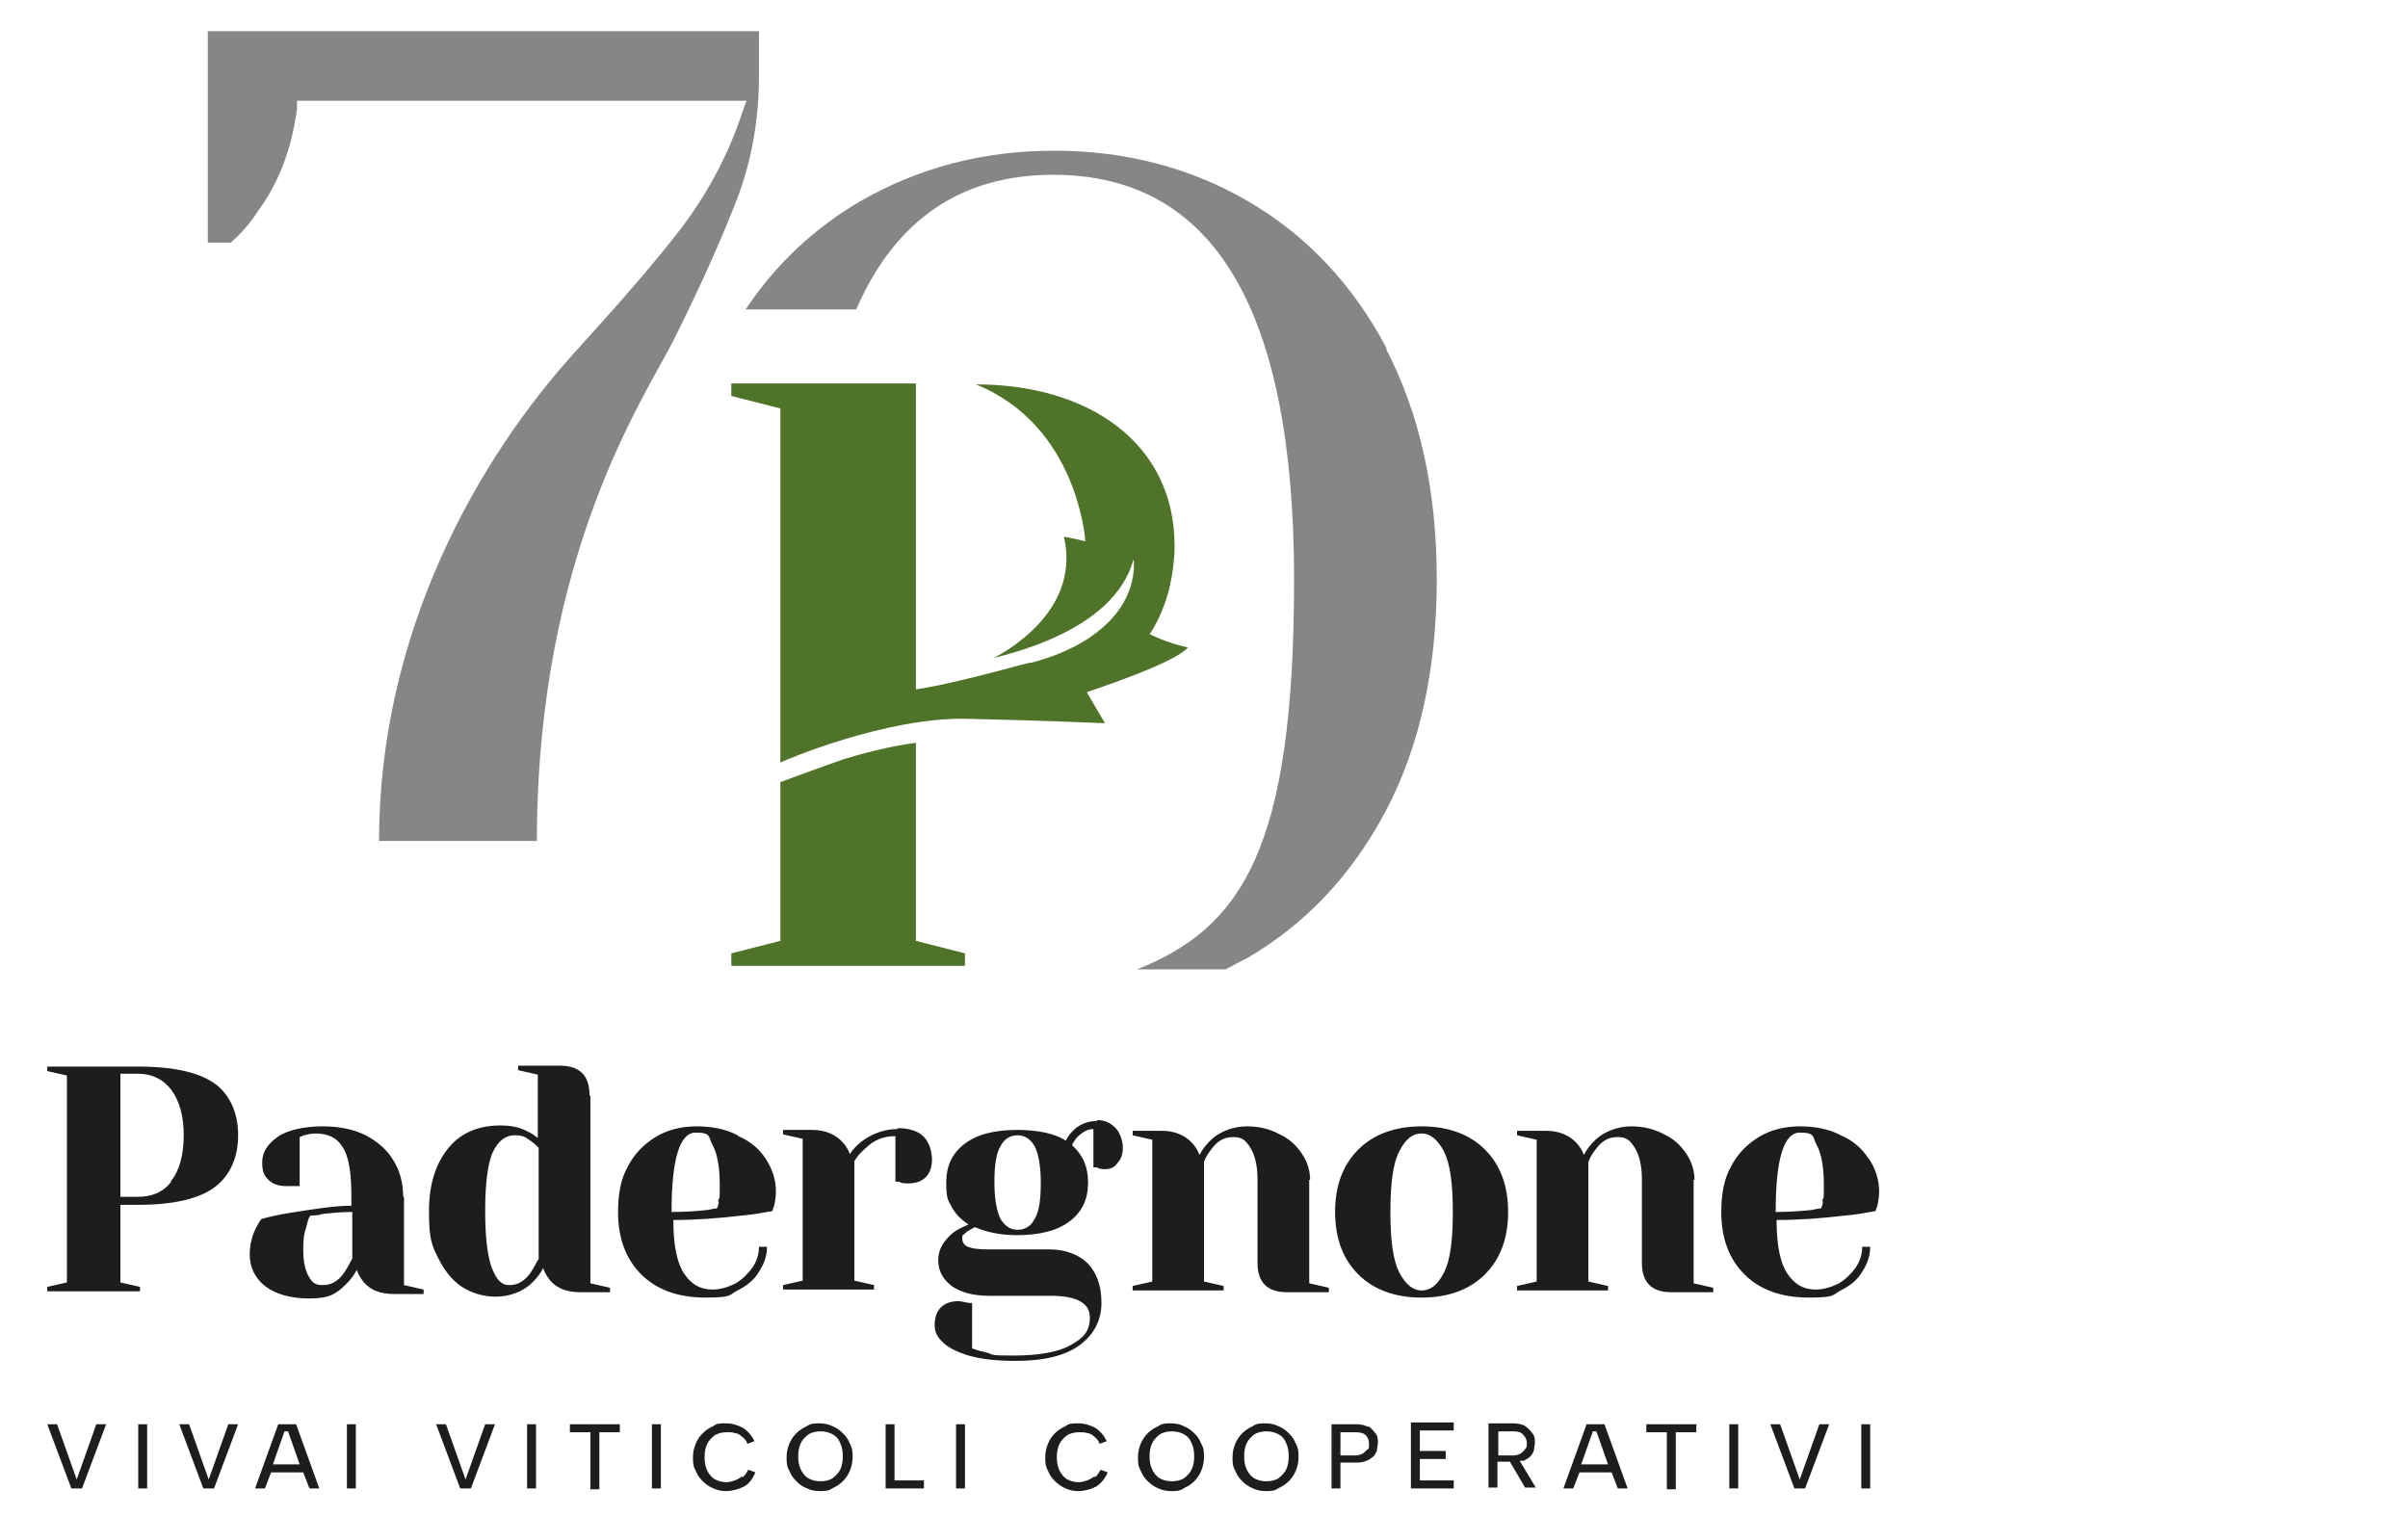 <?xml version="1.0" encoding="UTF-8"?>
<svg id="Livello_1" xmlns="http://www.w3.org/2000/svg" version="1.1" viewBox="0 0 270 170">
  <!-- Generator: Adobe Illustrator 29.1.0, SVG Export Plug-In . SVG Version: 2.1.0 Build 142)  -->
  <defs>
    <style>
      .st0 {
        fill: #868686;
      }

      .st1 {
        fill: #1d1d1b;
      }

      .st2 {
        fill: #4f7429;
      }
    </style>
  </defs>
  <path class="st0" d="M85.2,3.5H23.3v23.7h2.6c1.1-1,2.2-2.2,3-3.5,2.3-3.1,3.8-6.9,4.4-11.5v-.9h50.4l-.5,1.4c-1.5,4.5-3.7,8.7-6.6,12.6-2.8,3.7-6.8,8.3-11.7,13.7-11.4,12.4-22.4,32-22.4,55.3h17.7c0-32.1,12.1-49.8,15.3-56.1,3.3-6.6,5.7-12.1,7.3-16.3,1.5-4.1,2.3-8.6,2.3-13.4V3.5ZM155.5,39.1c-3.8-7.2-9-12.7-15.5-16.5-6.5-3.8-13.8-5.7-21.8-5.7s-15.2,1.9-21.8,5.7c-5.1,3-9.4,7-12.8,12.1h12.4c4.4-10.1,11.8-15.1,22.1-15.1,18,0,27,15.1,27,45.4s-5.9,39-17.6,43.7h9.9c.8-.4,1.7-.9,2.5-1.3,6.5-3.8,11.7-9.3,15.5-16.5,3.8-7.2,5.7-15.9,5.7-25.9s-1.9-18.6-5.7-25.9Z"/>
  <path class="st1" d="M73.1,166.9h1v-7.2h-1v7.2ZM94.5,160.7c-.3-.3-.7-.6-1.2-.8-.4-.2-.9-.3-1.4-.3s-1,0-1.4.3c-.4.2-.8.4-1.2.8-.3.3-.6.7-.8,1.2-.2.5-.3.9-.3,1.5s0,1,.3,1.5c.2.5.4.8.8,1.2s.7.6,1.2.8c.4.2.9.3,1.4.3s1,0,1.4-.3c.4-.2.8-.4,1.2-.8.3-.3.6-.7.8-1.2.2-.5.3-1,.3-1.5s0-1-.3-1.5c-.2-.5-.4-.8-.8-1.2ZM94.2,164.8c-.2.4-.5.7-.9,1-.4.2-.8.3-1.3.3s-.9-.1-1.3-.3c-.4-.2-.7-.6-.9-1-.2-.4-.3-.9-.3-1.5s.1-1.1.3-1.5c.2-.4.5-.7.9-1,.4-.2.8-.3,1.3-.3s.9.1,1.3.3c.4.2.7.5.9,1,.2.4.3.9.3,1.5s-.1,1.1-.3,1.5ZM83.3,165.5c-.3.2-.6.4-.9.5-.3.1-.6.2-.9.2-.5,0-.9-.1-1.3-.3-.4-.2-.7-.6-.9-1-.2-.4-.3-.9-.3-1.5s.1-1.1.3-1.5c.2-.4.5-.7.9-1,.4-.2.8-.3,1.3-.3s.6,0,.9.1c.3,0,.6.2.8.4.3.2.5.5.6.8l.8-.3c-.3-.6-.7-1.1-1.3-1.5-.6-.3-1.2-.5-1.9-.5s-1,0-1.4.3c-.4.2-.8.4-1.2.8-.3.3-.6.7-.8,1.2-.2.5-.3,1-.3,1.5s0,1,.3,1.5c.2.5.4.8.8,1.2.3.3.7.6,1.2.8.4.2.9.3,1.4.3.7,0,1.4-.2,2-.5s1-.9,1.3-1.6l-.8-.3c-.2.4-.4.7-.7.9ZM23.4,165.9l-2.2-6.2h-1.1l2.7,7.2h1.2l2.7-7.2h-1.1l-2.2,6.2ZM8.6,165.9l-2.2-6.2h-1.1l2.7,7.2h1.2l2.7-7.2h-1.1l-2.2,6.2ZM31.2,159.7l-2.6,7.2h1.1l.7-1.8h3.6l.7,1.8h1.1l-2.6-7.2h-1.8ZM30.6,164.2l1.3-3.7h.4l1.3,3.7h-3ZM59.1,166.9h1v-7.2h-1v7.2ZM52.2,165.9l-2.2-6.2h-1.1l2.7,7.2h1.2l2.7-7.2h-1.1l-2.2,6.2ZM15.5,166.9h1v-7.2h-1v7.2ZM63.9,160.6h2.3v6.4h1v-6.4h2.3v-.9h-5.6v.9ZM38.9,166.9h1v-7.2h-1v7.2ZM193.9,166.9h1v-7.2h-1v7.2ZM170.8,163.8c.3-.1.6-.3.8-.5.2-.2.3-.4.4-.7,0-.3.1-.5.1-.8,0-.4,0-.8-.3-1.1-.2-.3-.5-.6-.8-.8s-.8-.3-1.4-.3h-2.7v7.2h1v-2.9h1.4l1.7,2.9h1.2l-1.8-3c.1,0,.2,0,.3,0ZM168,163.1v-2.6h1.7c.5,0,.9.1,1.1.4.2.2.4.5.4.9s0,.5-.2.7c-.1.2-.3.3-.5.5-.2.1-.5.2-.8.2h-1.7ZM177.9,159.7l-2.6,7.2h1.1l.7-1.8h3.6l.7,1.8h1.1l-2.6-7.2h-1.8ZM177.3,164.2l1.3-3.7h.4l1.3,3.7h-3ZM184.6,160.6h2.3v6.4h1v-6.4h2.3v-.9h-5.6v.9ZM208.7,159.7v7.2h1v-7.2h-1ZM201.8,165.9l-2.2-6.2h-1.1l2.7,7.2h1.2l2.7-7.2h-1.1l-2.2,6.2ZM158.2,166.9h4.8v-.9h-3.8v-2.4h2.9v-.9h-2.9v-2.3h3.8v-.9h-4.8v7.2ZM122.8,165.5c-.3.2-.6.4-.9.5-.3.1-.6.2-.9.2-.5,0-.9-.1-1.3-.3-.4-.2-.7-.6-.9-1-.2-.4-.3-.9-.3-1.5s.1-1.1.3-1.5c.2-.4.5-.7.9-1,.4-.2.8-.3,1.3-.3s.6,0,.9.1c.3,0,.6.2.8.4.3.2.5.5.6.8l.8-.3c-.3-.6-.7-1.1-1.3-1.5-.6-.3-1.2-.5-1.9-.5s-1,0-1.4.3c-.4.2-.8.4-1.2.8-.3.3-.6.7-.8,1.2-.2.5-.3,1-.3,1.5s0,1,.3,1.5c.2.5.4.8.8,1.2.3.3.7.6,1.2.8.4.2.9.3,1.4.3.7,0,1.4-.2,2-.5.6-.4,1-.9,1.3-1.6l-.8-.3c-.2.4-.4.7-.7.9ZM107.2,166.9h1v-7.2h-1v7.2ZM133.9,160.7c-.3-.3-.7-.6-1.2-.8-.4-.2-.9-.3-1.4-.3s-1,0-1.4.3c-.4.2-.8.4-1.2.8-.3.3-.6.7-.8,1.2-.2.5-.3.9-.3,1.5s0,1,.3,1.5c.2.5.4.8.8,1.2.3.3.7.6,1.2.8.4.2.9.3,1.4.3s1,0,1.4-.3c.4-.2.8-.4,1.2-.8.3-.3.6-.7.8-1.2.2-.5.3-1,.3-1.5s0-1-.3-1.5c-.2-.5-.4-.8-.8-1.2ZM133.6,164.8c-.2.4-.5.7-.9,1-.4.2-.8.3-1.3.3s-.9-.1-1.3-.3c-.4-.2-.7-.6-.9-1-.2-.4-.3-.9-.3-1.5s.1-1.1.3-1.5c.2-.4.5-.7.9-1,.4-.2.8-.3,1.3-.3s.9.1,1.3.3c.4.2.7.5.9,1,.2.4.3.9.3,1.5s-.1,1.1-.3,1.5ZM153.4,160c-.4-.2-.8-.3-1.4-.3h-2.7v7.2h1v-2.9h1.7c.4,0,.8,0,1.2-.2.3-.1.6-.3.8-.5.2-.2.3-.4.4-.7,0-.3.1-.5.1-.8,0-.4,0-.8-.3-1.1-.2-.3-.5-.6-.8-.8ZM153.3,162.5c-.1.2-.3.3-.5.5-.2.1-.5.2-.8.2h-1.7v-2.6h1.7c.5,0,.9.1,1.1.3.2.2.4.5.4,1s0,.5-.2.7ZM100.3,159.7h-1v7.2h4.3v-.9h-3.3v-6.4ZM144.5,160.7c-.3-.3-.7-.6-1.2-.8-.4-.2-.9-.3-1.4-.3s-1,0-1.4.3c-.4.2-.8.4-1.2.8-.3.3-.6.7-.8,1.2-.2.5-.3.9-.3,1.5s0,1,.3,1.5c.2.5.4.8.8,1.2.3.3.7.6,1.2.8.4.2.9.3,1.4.3s1,0,1.4-.3c.4-.2.8-.4,1.2-.8.3-.3.6-.7.8-1.2.2-.5.3-1,.3-1.5s0-1-.3-1.5c-.2-.5-.4-.8-.8-1.2ZM144.2,164.8c-.2.4-.5.7-.9,1-.4.2-.8.3-1.3.3s-.9-.1-1.3-.3c-.4-.2-.7-.6-.9-1-.2-.4-.3-.9-.3-1.5s.1-1.1.3-1.5c.2-.4.5-.7.9-1,.4-.2.8-.3,1.3-.3s.9.1,1.3.3c.4.2.7.5.9,1,.2.4.3.9.3,1.5s-.1,1.1-.3,1.5Z"/>
  <path class="st1" d="M45.2,134.1c0-1.5-.4-2.9-1.1-4-.7-1.2-1.8-2.1-3.1-2.8-1.4-.7-3-1-4.9-1s-3.9.4-5,1.2c-1.1.8-1.7,1.7-1.7,2.8s.2,1.5.7,2c.5.5,1.2.7,2,.7s.6,0,1,0h.5v-5.5l.5-.2c.4-.1.8-.2,1.3-.2,1.4,0,2.4.5,3,1.5.7,1,1,2.9,1,5.5v1.1c-2,0-4.3.4-6.9.8-1.2.2-2.2.4-3.2.7-.3.4-.5.8-.7,1.2-.4.9-.6,1.8-.6,2.8,0,1.4.6,2.6,1.7,3.5,1.2.9,2.8,1.4,5,1.4s3-.5,4.1-1.6c.5-.5.9-1,1.2-1.6.2.6.5,1,.8,1.4.8.9,1.9,1.3,3.4,1.3h3.3v-.5l-2.2-.5v-9.8ZM39.4,141.3c-.3.6-.6,1.1-.8,1.4-.7,1-1.5,1.4-2.4,1.4s-1.2-.3-1.6-1c-.4-.7-.6-1.7-.6-3s.1-1.8.4-2.7c.1-.5.2-.8.4-1.1.3,0,.8,0,1.5-.2,1-.1,2.1-.2,3.2-.2v5.2ZM146.9,132.3c0-1-.3-2-.9-2.9-.6-.9-1.4-1.7-2.5-2.2-1.1-.6-2.3-.9-3.7-.9s-3,.5-4.1,1.6c-.5.5-.9,1-1.2,1.6-.2-.5-.5-1-.8-1.3-.8-.9-2-1.4-3.4-1.4h-3.3v.5l2.2.5v15.9l-2.2.5v.5h10.2v-.5l-2.2-.5v-13.4c.2-.6.5-1,.8-1.4.7-1,1.5-1.4,2.5-1.4s1.4.4,1.9,1.2c.5.8.8,2,.8,3.5v9.4c0,2.2,1.1,3.3,3.3,3.3h4.7v-.5l-2.2-.5v-11.6ZM209.5,129.9c-.7-1.1-1.7-2-3.1-2.6-1.3-.7-2.9-1-4.6-1s-3.3.4-4.6,1.2c-1.3.8-2.4,1.9-3.1,3.3-.8,1.4-1.1,3.1-1.1,5.1,0,3,.9,5.3,2.6,7,1.7,1.7,4.1,2.6,7.2,2.6s2.6-.3,3.6-.8c1-.5,1.9-1.2,2.4-2.1.6-.9.9-1.8.9-2.8h-.9c0,.8-.2,1.5-.7,2.3-.5.7-1.1,1.3-1.9,1.8-.8.4-1.7.7-2.6.7-1.4,0-2.4-.6-3.2-1.8-.8-1.2-1.2-3.2-1.2-6,2.6,0,5.2-.2,7.7-.5,1.2-.1,2.3-.3,3.4-.5l.2-.6c.1-.4.2-1,.2-1.6,0-1.3-.4-2.5-1.1-3.6ZM204.4,134.7c0,.4-.2.7-.2.8-.5,0-.9.2-1.3.2-1,.1-2.2.2-3.8.2,0-5.9.9-8.9,2.7-8.9s1.4.5,1.9,1.4c.5.9.8,2.4.8,4.4s0,1.3-.2,1.9ZM24.2,121.6c-1.7-1.3-4.6-2-8.6-2H5.3v.5l2.2.5v23.2l-2.2.5v.5h10.4v-.5l-2.2-.5v-8.7h2c4,0,6.9-.7,8.6-2,1.7-1.3,2.6-3.3,2.6-5.8s-.9-4.5-2.6-5.8ZM19.2,132.5c-.9,1.2-2.2,1.7-3.7,1.7h-2v-13.8h2c1.5,0,2.8.6,3.7,1.8.9,1.2,1.4,2.9,1.4,5.1s-.5,4-1.4,5.1ZM123,125.7c-1.1,0-2,.4-2.7,1.1-.3.3-.6.7-.8,1.1-.6-.4-1.4-.7-2.3-.9-1-.2-2-.3-3.1-.3-2.6,0-4.6.5-6,1.6-1.4,1.1-2,2.5-2,4.3s.2,2,.6,2.7c.4.8,1,1.4,1.9,2-.7.3-1.3.6-1.7.9-1.1.9-1.7,1.9-1.7,3.1s.5,2.1,1.5,2.9c1,.7,2.4,1.1,4.2,1.1h6.9c2.9,0,4.4.8,4.4,2.4s-.7,2.3-2.1,3.1c-1.4.8-3.5,1.2-6.5,1.2s-2-.1-3.2-.4c-.6-.1-1.1-.3-1.4-.4v-5.1h-.4c-.5-.1-.9-.2-1.1-.2-.8,0-1.5.2-2,.7-.5.5-.7,1.2-.7,2s.3,1.3.9,1.9c.6.6,1.6,1.1,2.9,1.5,1.4.4,3.1.6,5.3.6,3.2,0,5.6-.6,7.2-1.8,1.6-1.2,2.4-2.8,2.4-4.7s-.5-3.3-1.5-4.4c-1-1-2.5-1.6-4.3-1.6h-6.9c-1.1,0-1.8-.1-2.3-.3-.4-.2-.6-.5-.6-.9s0-.4.2-.5c.1-.1.3-.3.5-.4l.7-.4c1.4.6,3,.9,4.7.9,2.6,0,4.6-.5,6-1.6,1.4-1.1,2-2.5,2-4.3s-.6-3.1-1.8-4.2c.2-.4.4-.7.6-.9.6-.6,1.2-.9,1.8-.9v4.3h.4c.3.2.6.2.9.2.6,0,1.1-.2,1.4-.7.4-.4.6-1,.6-1.7s-.3-1.7-.8-2.2c-.6-.6-1.2-.9-2.1-.9ZM116,136.7c-.4.8-1.1,1.2-1.9,1.2s-1.4-.4-1.9-1.2c-.4-.8-.7-2.1-.7-4.1s.2-3.3.7-4.1c.4-.8,1.1-1.2,1.9-1.2s1.4.4,1.9,1.2c.4.8.7,2.1.7,4.1s-.2,3.3-.7,4.1ZM159.4,126.3c-3,0-5.4.9-7.1,2.6-1.7,1.7-2.6,4-2.6,7s.9,5.3,2.6,7c1.7,1.7,4.1,2.6,7.1,2.6s5.4-.9,7.1-2.6c1.7-1.7,2.6-4,2.6-7s-.9-5.3-2.6-7c-1.7-1.7-4.1-2.6-7.1-2.6ZM161.9,142.7c-.7,1.4-1.5,2-2.5,2s-1.8-.7-2.5-2c-.7-1.4-1-3.6-1-6.8s.3-5.5,1-6.8c.7-1.4,1.5-2,2.5-2s1.8.7,2.5,2c.7,1.4,1,3.6,1,6.8s-.3,5.5-1,6.8ZM100.7,126.6c-1.5,0-2.9.5-4.1,1.4-.5.4-1,.9-1.3,1.4-.2-.5-.5-1-.8-1.3-.8-.9-2-1.4-3.4-1.4h-3.3v.5l2.2.5v15.9l-2.2.5v.5h10.2v-.5l-2.2-.5v-13.4c.3-.5.7-1,1.2-1.4,1-1,2.1-1.4,3.4-1.4v5.1h.4c.3.2.7.2,1,.2.8,0,1.5-.2,2-.7.5-.5.7-1.2.7-2s-.3-2-1-2.6c-.6-.6-1.6-.9-2.9-.9ZM66.1,122.8c0-2.2-1.1-3.3-3.3-3.3h-4.7v.5l2.2.5v7.1c-.4-.3-.8-.6-1.1-.7-.9-.5-1.9-.7-3.1-.7-2.4,0-4.4.8-5.8,2.5-1.4,1.7-2.2,4-2.2,7.1s.3,3.8,1,5.2c.7,1.4,1.5,2.5,2.7,3.3,1.1.7,2.4,1.1,3.8,1.1s3-.5,4.1-1.6c.5-.5.9-1,1.2-1.6.2.6.5,1,.8,1.4.8.9,1.9,1.3,3.4,1.3h3.3v-.5l-2.2-.5v-21ZM60.3,141.3c-.3.6-.6,1.1-.8,1.4-.7,1-1.5,1.4-2.4,1.4s-1.4-.6-1.9-1.8c-.5-1.2-.8-3.4-.8-6.5s.3-5.5.9-6.7c.6-1.2,1.4-1.8,2.4-1.8s1.2.2,1.9.7c.3.2.6.5.8.7v12.5ZM82.7,127.3c-1.3-.7-2.9-1-4.6-1s-3.3.4-4.6,1.2c-1.3.8-2.4,1.9-3.1,3.3-.8,1.4-1.1,3.1-1.1,5.1,0,3,.9,5.3,2.6,7,1.7,1.7,4.1,2.6,7.2,2.6s2.6-.3,3.6-.8c1-.5,1.9-1.2,2.4-2.1.6-.9.9-1.8.9-2.8h-.9c0,.8-.2,1.5-.7,2.3-.5.7-1.1,1.3-1.9,1.8-.8.4-1.7.7-2.6.7-1.4,0-2.4-.6-3.2-1.8-.8-1.2-1.2-3.2-1.2-6,2.6,0,5.2-.2,7.7-.5,1.2-.1,2.3-.3,3.4-.5l.2-.6c.1-.4.2-1,.2-1.6,0-1.3-.4-2.5-1.1-3.6-.7-1.1-1.7-2-3.1-2.6ZM80.6,134.7c0,.4-.2.7-.2.8-.5,0-.9.2-1.3.2-1,.1-2.2.2-3.8.2,0-5.9.9-8.9,2.7-8.9s1.4.5,1.9,1.4c.5.9.8,2.4.8,4.4s0,1.3-.2,1.9ZM190,132.3c0-1-.3-2-.9-2.9-.6-.9-1.4-1.7-2.5-2.2-1.1-.6-2.3-.9-3.7-.9s-3,.5-4.1,1.6c-.5.5-.9,1-1.2,1.6-.2-.5-.5-1-.8-1.3-.8-.9-2-1.4-3.4-1.4h-3.3v.5l2.2.5v15.9l-2.2.5v.5h10.2v-.5l-2.2-.5v-13.4c.2-.6.5-1,.8-1.4.7-1,1.5-1.4,2.5-1.4s1.4.4,1.9,1.2c.5.8.8,2,.8,3.5v9.4c0,2.2,1.1,3.3,3.3,3.3h4.7v-.5l-2.2-.5v-11.6Z"/>
  <path class="st2" d="M102.7,83.3s-3.1.3-8,1.8c-1.8.6-7.2,2.6-7.2,2.6v17.8l-5.5,1.4v1.4h26.2v-1.4l-5.5-1.4v-22.2ZM121.9,77.6c.5-.2,9.8-3.2,11.3-5-2.4-.5-4.3-1.5-4.3-1.5h0c.3-.4,1.6-2.4,2.3-5.5.3-1.4.5-2.9.5-4.4,0-11.5-9.6-18.1-22.3-18.1,11.5,4.6,12.3,17.6,12.3,17.6,0,0-2-.5-2.4-.5,2,8.7-7.4,13.3-7.9,13.6,2.3-.6,4.6-1.3,6.8-2.3,4.2-1.9,7.8-4.7,8.9-8.8,0,0,.7,4.1-3.5,7.7h0c-1.7,1.5-4.2,2.9-7.9,3.9,0,0-.1,0-.2,0-.4.1-.8.2-1.2.3h0c-5.9,1.6-9.5,2.4-11.6,2.7v-34.3h-20.7s0,1.4,0,1.4l5.5,1.4v39.7h0s0,0,0,0h0s0,0,0,0c.6-.3,11.9-5.1,20.9-4.9,9.2.2,15.5.5,15.5.5l-2-3.4s0,0,0,0c0,0,0,0,0,0"/>
</svg>